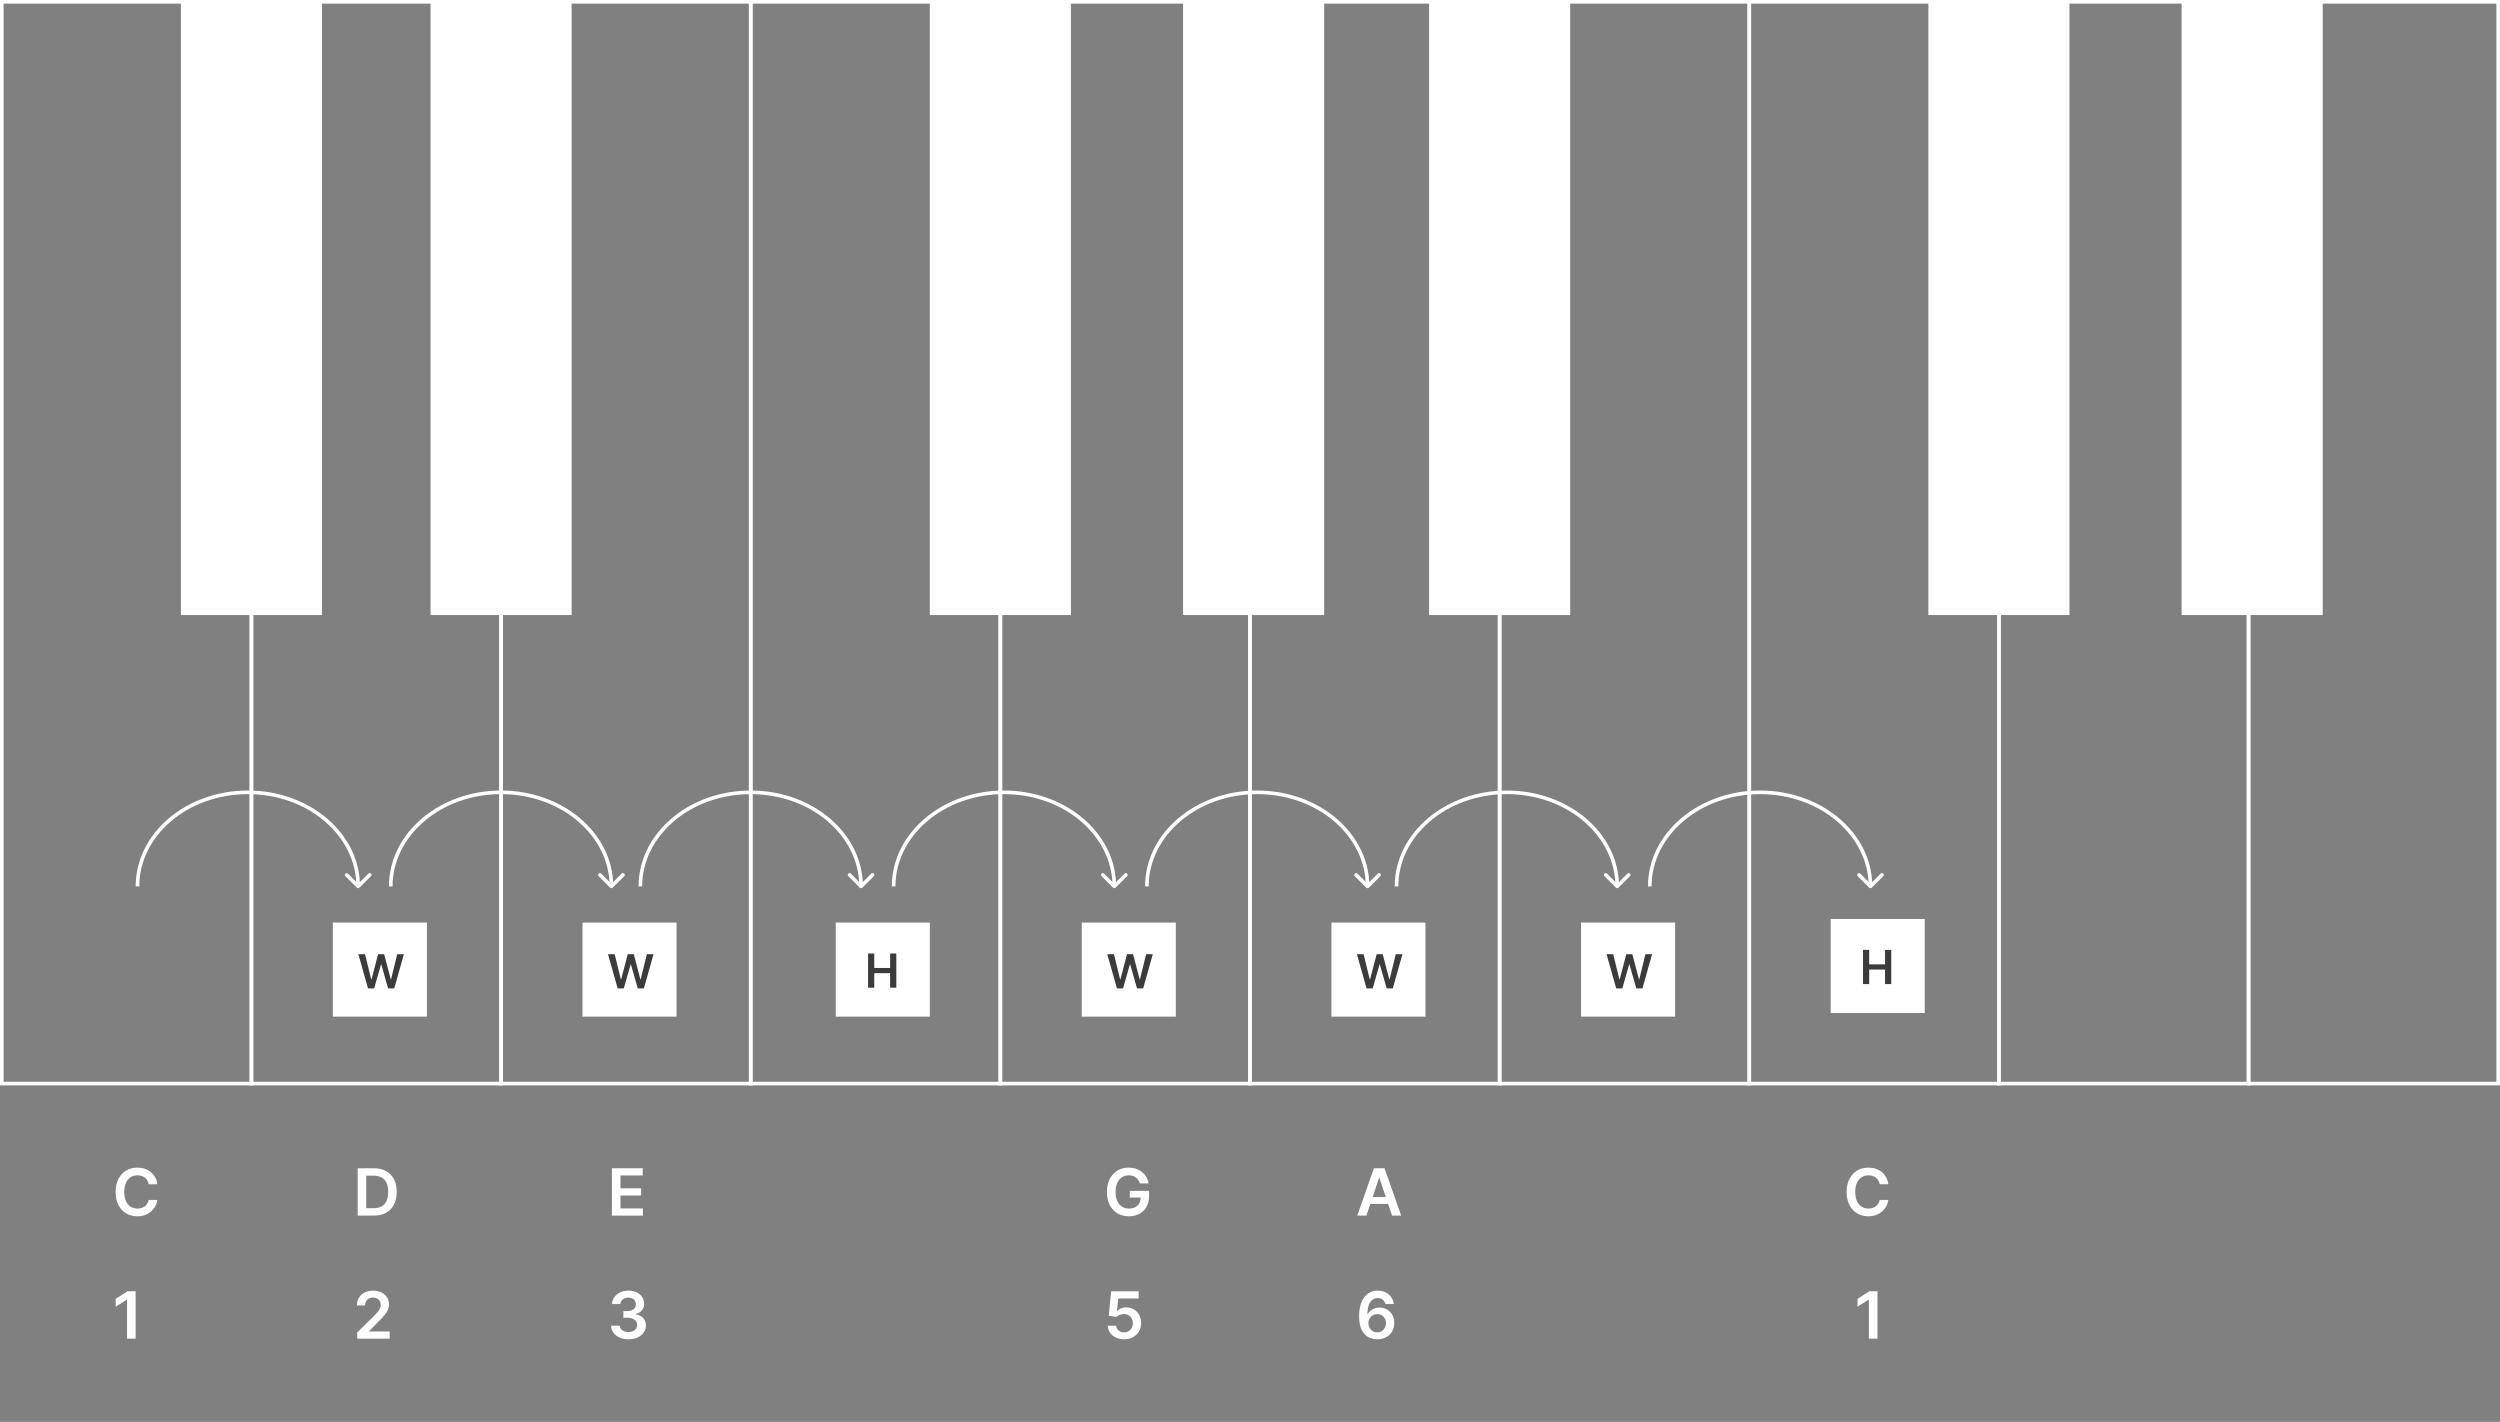 <svg width="691" height="393" viewBox="0 0 691 393" fill="none" xmlns="http://www.w3.org/2000/svg">
<rect x="0" y="0" width="691" height="393" fill="#808080" stroke="none"/>
<rect x="0.5" y="0.5" width="69" height="299" stroke="white"/>
<rect x="50.5" y="0.5" width="38" height="169" fill="white" stroke="white"/>
<rect x="119.5" y="0.5" width="38" height="169" fill="white" stroke="white"/>
<rect x="257.5" y="0.5" width="38" height="169" fill="white" stroke="white"/>
<rect x="327.5" y="0.5" width="38" height="169" fill="white" stroke="white"/>
<rect x="395.5" y="0.5" width="38" height="169" fill="white" stroke="white"/>
<rect x="533.5" y="0.5" width="38" height="169" fill="white" stroke="white"/>
<rect x="603.5" y="0.5" width="38" height="169" fill="white" stroke="white"/>
<rect x="276.5" y="0.5" width="69" height="299" stroke="white"/>
<rect x="138.5" y="0.5" width="69" height="299" stroke="white"/>
<rect x="414.5" y="0.5" width="69" height="299" stroke="white"/>
<rect x="69.5" y="0.5" width="69" height="299" stroke="white"/>
<rect x="345.5" y="0.5" width="69" height="299" stroke="white"/>
<rect x="207.5" y="0.5" width="69" height="299" stroke="white"/>
<rect x="483.5" y="0.5" width="69" height="299" stroke="white"/>
<rect x="552.5" y="0.5" width="69" height="299" stroke="white"/>
<rect x="621.5" y="0.5" width="69" height="299" stroke="white"/>
<path d="M98.646 245.354C98.842 245.549 99.158 245.549 99.354 245.354L102.536 242.172C102.731 241.976 102.731 241.66 102.536 241.464C102.34 241.269 102.024 241.269 101.828 241.464L99 244.293L96.172 241.464C95.976 241.269 95.66 241.269 95.465 241.464C95.269 241.66 95.269 241.976 95.465 242.172L98.646 245.354ZM38.5 245C38.5 230.989 51.854 219.5 68.5 219.5V218.5C51.457 218.5 37.5 230.293 37.5 245H38.5ZM68.5 219.5C85.146 219.5 98.5 230.989 98.5 245H99.5C99.5 230.293 85.543 218.5 68.5 218.5V219.5Z" fill="white"/>
<path d="M168.646 245.354C168.842 245.549 169.158 245.549 169.354 245.354L172.536 242.172C172.731 241.976 172.731 241.66 172.536 241.464C172.34 241.269 172.024 241.269 171.828 241.464L169 244.293L166.172 241.464C165.976 241.269 165.66 241.269 165.464 241.464C165.269 241.66 165.269 241.976 165.464 242.172L168.646 245.354ZM108.5 245C108.5 230.989 121.854 219.5 138.5 219.5V218.5C121.457 218.5 107.5 230.293 107.5 245H108.5ZM138.5 219.5C155.146 219.5 168.5 230.989 168.5 245H169.5C169.5 230.293 155.543 218.5 138.5 218.5V219.5Z" fill="white"/>
<path d="M237.646 245.354C237.842 245.549 238.158 245.549 238.354 245.354L241.536 242.172C241.731 241.976 241.731 241.66 241.536 241.464C241.34 241.269 241.024 241.269 240.828 241.464L238 244.293L235.172 241.464C234.976 241.269 234.66 241.269 234.464 241.464C234.269 241.66 234.269 241.976 234.464 242.172L237.646 245.354ZM177.5 245C177.5 230.989 190.854 219.5 207.5 219.5V218.5C190.457 218.5 176.5 230.293 176.5 245H177.5ZM207.5 219.5C224.146 219.5 237.5 230.989 237.5 245H238.5C238.5 230.293 224.543 218.5 207.5 218.5V219.5Z" fill="white"/>
<path d="M307.646 245.354C307.842 245.549 308.158 245.549 308.354 245.354L311.536 242.172C311.731 241.976 311.731 241.66 311.536 241.464C311.34 241.269 311.024 241.269 310.828 241.464L308 244.293L305.172 241.464C304.976 241.269 304.66 241.269 304.464 241.464C304.269 241.66 304.269 241.976 304.464 242.172L307.646 245.354ZM247.5 245C247.5 230.989 260.854 219.5 277.5 219.5V218.5C260.457 218.5 246.5 230.293 246.5 245H247.5ZM277.5 219.5C294.146 219.5 307.5 230.989 307.5 245H308.5C308.5 230.293 294.543 218.5 277.5 218.5V219.5Z" fill="white"/>
<path d="M377.646 245.354C377.842 245.549 378.158 245.549 378.354 245.354L381.536 242.172C381.731 241.976 381.731 241.66 381.536 241.464C381.34 241.269 381.024 241.269 380.828 241.464L378 244.293L375.172 241.464C374.976 241.269 374.66 241.269 374.464 241.464C374.269 241.66 374.269 241.976 374.464 242.172L377.646 245.354ZM317.5 245C317.5 230.989 330.854 219.5 347.5 219.5V218.5C330.457 218.5 316.5 230.293 316.5 245H317.5ZM347.5 219.5C364.146 219.5 377.5 230.989 377.5 245H378.5C378.5 230.293 364.543 218.5 347.5 218.5V219.5Z" fill="white"/>
<path d="M446.646 245.354C446.842 245.549 447.158 245.549 447.354 245.354L450.536 242.172C450.731 241.976 450.731 241.66 450.536 241.464C450.34 241.269 450.024 241.269 449.828 241.464L447 244.293L444.172 241.464C443.976 241.269 443.66 241.269 443.464 241.464C443.269 241.66 443.269 241.976 443.464 242.172L446.646 245.354ZM386.5 245C386.5 230.989 399.854 219.5 416.5 219.5V218.5C399.457 218.5 385.5 230.293 385.5 245H386.5ZM416.5 219.5C433.146 219.5 446.5 230.989 446.5 245H447.5C447.5 230.293 433.543 218.5 416.5 218.5V219.5Z" fill="white"/>
<path d="M516.646 245.354C516.842 245.549 517.158 245.549 517.354 245.354L520.536 242.172C520.731 241.976 520.731 241.66 520.536 241.464C520.34 241.269 520.024 241.269 519.828 241.464L517 244.293L514.172 241.464C513.976 241.269 513.66 241.269 513.464 241.464C513.269 241.66 513.269 241.976 513.464 242.172L516.646 245.354ZM456.5 245C456.5 230.989 469.854 219.5 486.5 219.5V218.5C469.457 218.5 455.5 230.293 455.5 245H456.5ZM486.5 219.5C503.146 219.5 516.5 230.989 516.5 245H517.5C517.5 230.293 503.543 218.5 486.5 218.5V219.5Z" fill="white"/>
<rect x="92" y="255" width="26" height="26" fill="white"/>
<path d="M101.722 273.2L99.054 263.745H100.896L102.599 270.693H102.687L104.506 263.745H106.182L108.005 270.698H108.088L109.792 263.745H111.634L108.966 273.2H107.276L105.383 266.566H105.309L103.412 273.2H101.722Z" fill="#3B3B3B"/>
<rect x="299" y="255" width="26" height="26" fill="white"/>
<path d="M308.722 273.2L306.054 263.745H307.896L309.599 270.693H309.687L311.506 263.745H313.182L315.005 270.698H315.088L316.792 263.745H318.634L315.966 273.2H314.276L312.383 266.566H312.309L310.412 273.2H308.722Z" fill="#3B3B3B"/>
<rect x="161" y="255" width="26" height="26" fill="white"/>
<path d="M170.722 273.2L168.054 263.745H169.896L171.599 270.693H171.687L173.506 263.745H175.182L177.005 270.698H177.088L178.792 263.745H180.634L177.966 273.2H176.276L174.383 266.566H174.309L172.412 273.2H170.722Z" fill="#3B3B3B"/>
<rect x="368" y="255" width="26" height="26" fill="white"/>
<path d="M377.722 273.2L375.054 263.745H376.896L378.599 270.693H378.687L380.506 263.745H382.182L384.005 270.698H384.088L385.792 263.745H387.634L384.966 273.2H383.276L381.383 266.566H381.309L379.412 273.2H377.722Z" fill="#3B3B3B"/>
<rect x="437" y="255" width="26" height="26" fill="white"/>
<path d="M446.722 273.2L444.054 263.745H445.896L447.599 270.693H447.687L449.506 263.745H451.182L453.005 270.698H453.088L454.792 263.745H456.634L453.966 273.2H452.276L450.383 266.566H450.309L448.412 273.2H446.722Z" fill="#3B3B3B"/>
<rect x="231" y="255" width="26" height="26" fill="white"/>
<path d="M239.933 273V263.545H241.645V267.548H246.026V263.545H247.744V273H246.026V268.984H241.645V273H239.933Z" fill="#3B3B3B"/>
<rect x="506" y="254" width="26" height="26" fill="white"/>
<path d="M514.933 272V262.545H516.645V266.548H521.026V262.545H522.744V272H521.026V267.984H516.645V272H514.933Z" fill="#3B3B3B"/>
<path d="M169.131 336V322.909H177.645V324.897H171.502V328.451H177.204V330.439H171.502V334.012H177.696V336H169.131Z" fill="white"/>
<path d="M43.496 327.326H41.106C41.038 326.934 40.912 326.587 40.729 326.284C40.545 325.977 40.318 325.717 40.045 325.504C39.772 325.291 39.461 325.131 39.111 325.025C38.766 324.914 38.394 324.859 37.993 324.859C37.281 324.859 36.651 325.038 36.101 325.396C35.551 325.749 35.121 326.269 34.81 326.955C34.499 327.637 34.343 328.47 34.343 329.455C34.343 330.456 34.499 331.3 34.81 331.986C35.125 332.668 35.555 333.183 36.101 333.533C36.651 333.878 37.279 334.05 37.986 334.05C38.379 334.05 38.745 333.999 39.086 333.897C39.431 333.79 39.74 333.635 40.013 333.43C40.29 333.226 40.522 332.974 40.709 332.676C40.901 332.378 41.033 332.037 41.106 331.653L43.496 331.666C43.407 332.288 43.213 332.872 42.915 333.418C42.621 333.963 42.235 334.445 41.758 334.862C41.281 335.276 40.722 335.599 40.083 335.834C39.444 336.064 38.734 336.179 37.955 336.179C36.804 336.179 35.777 335.913 34.874 335.38C33.97 334.847 33.258 334.078 32.739 333.072C32.219 332.067 31.959 330.861 31.959 329.455C31.959 328.044 32.221 326.838 32.745 325.837C33.269 324.831 33.983 324.062 34.886 323.529C35.79 322.996 36.812 322.73 37.955 322.73C38.683 322.73 39.361 322.832 39.987 323.037C40.614 323.241 41.172 323.542 41.662 323.938C42.152 324.33 42.555 324.812 42.87 325.383C43.19 325.95 43.398 326.597 43.496 327.326Z" fill="white"/>
<path d="M103.298 336H98.862V322.909H103.388C104.687 322.909 105.804 323.171 106.737 323.695C107.674 324.215 108.395 324.963 108.898 325.939C109.4 326.915 109.652 328.082 109.652 329.442C109.652 330.805 109.398 331.977 108.891 332.957C108.388 333.937 107.662 334.69 106.711 335.214C105.765 335.738 104.628 336 103.298 336ZM101.233 333.948H103.183C104.095 333.948 104.856 333.782 105.465 333.45C106.074 333.113 106.532 332.612 106.839 331.947C107.146 331.278 107.299 330.443 107.299 329.442C107.299 328.44 107.146 327.609 106.839 326.949C106.532 326.284 106.079 325.788 105.478 325.46C104.881 325.127 104.14 324.961 103.253 324.961H101.233V333.948Z" fill="white"/>
<path d="M377.673 336H375.142L379.751 322.909H382.678L387.294 336H384.762L381.266 325.594H381.164L377.673 336ZM377.757 330.867H384.66V332.772H377.757V330.867Z" fill="white"/>
<path d="M521.942 327.326H519.552C519.483 326.934 519.358 326.587 519.174 326.284C518.991 325.977 518.763 325.717 518.491 325.504C518.218 325.291 517.907 325.131 517.557 325.025C517.212 324.914 516.839 324.859 516.439 324.859C515.727 324.859 515.096 325.038 514.547 325.396C513.997 325.749 513.567 326.269 513.255 326.955C512.944 327.637 512.789 328.47 512.789 329.455C512.789 330.456 512.944 331.3 513.255 331.986C513.571 332.668 514.001 333.183 514.547 333.533C515.096 333.878 515.725 334.05 516.432 334.05C516.824 334.05 517.191 333.999 517.532 333.897C517.877 333.79 518.186 333.635 518.459 333.43C518.736 333.226 518.968 332.974 519.155 332.676C519.347 332.378 519.479 332.037 519.552 331.653L521.942 331.666C521.853 332.288 521.659 332.872 521.361 333.418C521.067 333.963 520.681 334.445 520.204 334.862C519.726 335.276 519.168 335.599 518.529 335.834C517.89 336.064 517.18 336.179 516.4 336.179C515.25 336.179 514.223 335.913 513.319 335.38C512.416 334.847 511.704 334.078 511.184 333.072C510.665 332.067 510.405 330.861 510.405 329.455C510.405 328.044 510.667 326.838 511.191 325.837C511.715 324.831 512.429 324.062 513.332 323.529C514.236 322.996 515.258 322.73 516.4 322.73C517.129 322.73 517.807 322.832 518.433 323.037C519.059 323.241 519.618 323.542 520.108 323.938C520.598 324.33 521 324.812 521.316 325.383C521.635 325.95 521.844 326.597 521.942 327.326Z" fill="white"/>
<path d="M315.061 327.089C314.955 326.744 314.808 326.435 314.62 326.163C314.437 325.886 314.215 325.649 313.955 325.453C313.7 325.257 313.406 325.11 313.073 325.012C312.741 324.91 312.379 324.859 311.987 324.859C311.283 324.859 310.657 325.036 310.107 325.389C309.558 325.743 309.125 326.263 308.81 326.949C308.499 327.631 308.343 328.462 308.343 329.442C308.343 330.43 308.499 331.268 308.81 331.954C309.121 332.64 309.553 333.162 310.107 333.52C310.661 333.874 311.305 334.05 312.038 334.05C312.702 334.05 313.278 333.923 313.763 333.667C314.254 333.411 314.631 333.049 314.895 332.58C315.159 332.107 315.291 331.553 315.291 330.918L315.828 331.001H312.274V329.148H317.586V330.72C317.586 331.841 317.347 332.81 316.87 333.629C316.393 334.447 315.737 335.077 314.901 335.521C314.066 335.96 313.107 336.179 312.025 336.179C310.819 336.179 309.76 335.908 308.848 335.367C307.94 334.822 307.231 334.048 306.719 333.047C306.212 332.041 305.959 330.848 305.959 329.467C305.959 328.411 306.108 327.467 306.406 326.636C306.709 325.805 307.131 325.099 307.672 324.52C308.213 323.936 308.848 323.493 309.577 323.19C310.305 322.884 311.098 322.73 311.955 322.73C312.679 322.73 313.354 322.837 313.981 323.05C314.607 323.259 315.163 323.557 315.649 323.945C316.139 324.332 316.542 324.793 316.857 325.325C317.173 325.858 317.379 326.446 317.477 327.089H315.061Z" fill="white"/>
<path d="M173.701 370.179C172.781 370.179 171.963 370.021 171.247 369.706C170.535 369.391 169.973 368.952 169.559 368.389C169.146 367.827 168.926 367.177 168.901 366.44H171.304C171.326 366.793 171.443 367.102 171.656 367.366C171.869 367.626 172.152 367.829 172.506 367.974C172.86 368.119 173.256 368.191 173.695 368.191C174.164 368.191 174.579 368.11 174.941 367.948C175.304 367.782 175.587 367.552 175.792 367.258C175.996 366.964 176.096 366.625 176.092 366.241C176.096 365.845 175.994 365.496 175.785 365.193C175.576 364.891 175.274 364.654 174.877 364.484C174.485 364.313 174.012 364.228 173.458 364.228H172.301V362.4H173.458C173.914 362.4 174.313 362.321 174.654 362.163C174.999 362.006 175.27 361.784 175.466 361.499C175.662 361.209 175.757 360.874 175.753 360.495C175.757 360.124 175.674 359.803 175.504 359.53C175.338 359.253 175.101 359.038 174.794 358.884C174.492 358.731 174.136 358.654 173.727 358.654C173.326 358.654 172.956 358.727 172.615 358.871C172.274 359.016 171.999 359.223 171.79 359.491C171.581 359.756 171.471 360.071 171.458 360.438H169.176C169.193 359.705 169.404 359.061 169.809 358.507C170.218 357.949 170.763 357.514 171.445 357.203C172.127 356.888 172.892 356.73 173.74 356.73C174.613 356.73 175.372 356.894 176.015 357.222C176.663 357.546 177.164 357.983 177.517 358.533C177.871 359.082 178.048 359.69 178.048 360.354C178.052 361.092 177.835 361.71 177.396 362.208C176.961 362.707 176.39 363.033 175.683 363.186V363.288C176.603 363.416 177.309 363.757 177.799 364.311C178.293 364.861 178.538 365.545 178.534 366.363C178.534 367.096 178.325 367.752 177.907 368.332C177.494 368.907 176.923 369.359 176.194 369.687C175.47 370.015 174.639 370.179 173.701 370.179Z" fill="white"/>
<path d="M37.488 356.909V370H35.117V359.217H35.04L31.978 361.173V358.999L35.231 356.909H37.488Z" fill="white"/>
<path d="M98.734 370V368.287L103.279 363.832C103.714 363.393 104.076 363.003 104.366 362.662C104.655 362.321 104.873 361.991 105.018 361.671C105.162 361.352 105.235 361.011 105.235 360.648C105.235 360.235 105.141 359.881 104.954 359.587C104.766 359.289 104.508 359.059 104.18 358.897C103.852 358.735 103.479 358.654 103.062 358.654C102.631 358.654 102.254 358.744 101.93 358.923C101.606 359.097 101.355 359.347 101.176 359.67C101.001 359.994 100.914 360.38 100.914 360.827H98.657C98.657 359.996 98.847 359.274 99.226 358.661C99.606 358.047 100.128 357.572 100.792 357.235C101.461 356.898 102.228 356.73 103.094 356.73C103.971 356.73 104.743 356.894 105.407 357.222C106.072 357.55 106.588 358 106.954 358.571C107.325 359.142 107.51 359.794 107.51 360.527C107.51 361.017 107.417 361.499 107.229 361.972C107.042 362.445 106.711 362.969 106.238 363.544C105.77 364.119 105.111 364.816 104.263 365.634L102.007 367.929V368.018H107.709V370H98.734Z" fill="white"/>
<path d="M380.659 370.179C380.032 370.175 379.421 370.066 378.824 369.853C378.227 369.636 377.691 369.284 377.213 368.798C376.736 368.308 376.357 367.658 376.075 366.849C375.794 366.035 375.656 365.027 375.66 363.825C375.66 362.705 375.779 361.705 376.018 360.827C376.257 359.95 376.6 359.208 377.047 358.603C377.494 357.994 378.034 357.529 378.664 357.21C379.299 356.89 380.009 356.73 380.793 356.73C381.615 356.73 382.344 356.892 382.979 357.216C383.618 357.54 384.134 357.983 384.526 358.545C384.918 359.104 385.161 359.734 385.254 360.438H382.921C382.802 359.935 382.557 359.534 382.186 359.236C381.82 358.933 381.355 358.782 380.793 358.782C379.885 358.782 379.186 359.176 378.696 359.964C378.21 360.753 377.965 361.835 377.961 363.212H378.051C378.259 362.837 378.53 362.515 378.862 362.246C379.195 361.978 379.57 361.771 379.987 361.626C380.409 361.477 380.855 361.403 381.323 361.403C382.09 361.403 382.779 361.586 383.388 361.952C384.002 362.319 384.487 362.824 384.845 363.467C385.203 364.107 385.38 364.839 385.376 365.666C385.38 366.527 385.184 367.3 384.788 367.987C384.392 368.668 383.84 369.205 383.132 369.597C382.425 369.989 381.6 370.183 380.659 370.179ZM380.646 368.261C381.11 368.261 381.526 368.148 381.892 367.923C382.259 367.697 382.548 367.392 382.762 367.009C382.975 366.625 383.079 366.195 383.075 365.717C383.079 365.249 382.977 364.825 382.768 364.445C382.563 364.066 382.28 363.766 381.918 363.544C381.556 363.322 381.142 363.212 380.678 363.212C380.333 363.212 380.011 363.278 379.713 363.41C379.414 363.542 379.154 363.725 378.933 363.96C378.711 364.19 378.536 364.458 378.409 364.765C378.285 365.067 378.221 365.391 378.217 365.737C378.221 366.192 378.328 366.612 378.536 366.996C378.745 367.379 379.033 367.686 379.399 367.916C379.766 368.146 380.181 368.261 380.646 368.261Z" fill="white"/>
<path d="M518.934 356.909V370H516.562V359.217H516.486L513.424 361.173V358.999L516.677 356.909H518.934Z" fill="white"/>
<path d="M310.714 370.179C309.862 370.179 309.099 370.019 308.426 369.7C307.753 369.376 307.218 368.933 306.822 368.37C306.43 367.808 306.221 367.164 306.195 366.44H308.496C308.539 366.977 308.771 367.415 309.193 367.756C309.615 368.093 310.122 368.261 310.714 368.261C311.179 368.261 311.592 368.155 311.955 367.942C312.317 367.729 312.602 367.433 312.811 367.053C313.02 366.674 313.122 366.241 313.118 365.756C313.122 365.261 313.018 364.822 312.805 364.439C312.592 364.055 312.3 363.755 311.929 363.538C311.558 363.316 311.132 363.205 310.651 363.205C310.259 363.201 309.873 363.273 309.494 363.423C309.114 363.572 308.814 363.768 308.592 364.011L306.451 363.659L307.135 356.909H314.729V358.891H309.097L308.72 362.362H308.797C309.04 362.076 309.383 361.839 309.826 361.652C310.269 361.46 310.755 361.364 311.283 361.364C312.076 361.364 312.783 361.552 313.406 361.927C314.028 362.298 314.518 362.809 314.876 363.461C315.234 364.113 315.413 364.859 315.413 365.698C315.413 366.563 315.212 367.335 314.812 368.012C314.415 368.685 313.864 369.216 313.156 369.604C312.453 369.987 311.639 370.179 310.714 370.179Z" fill="white"/>
</svg>
